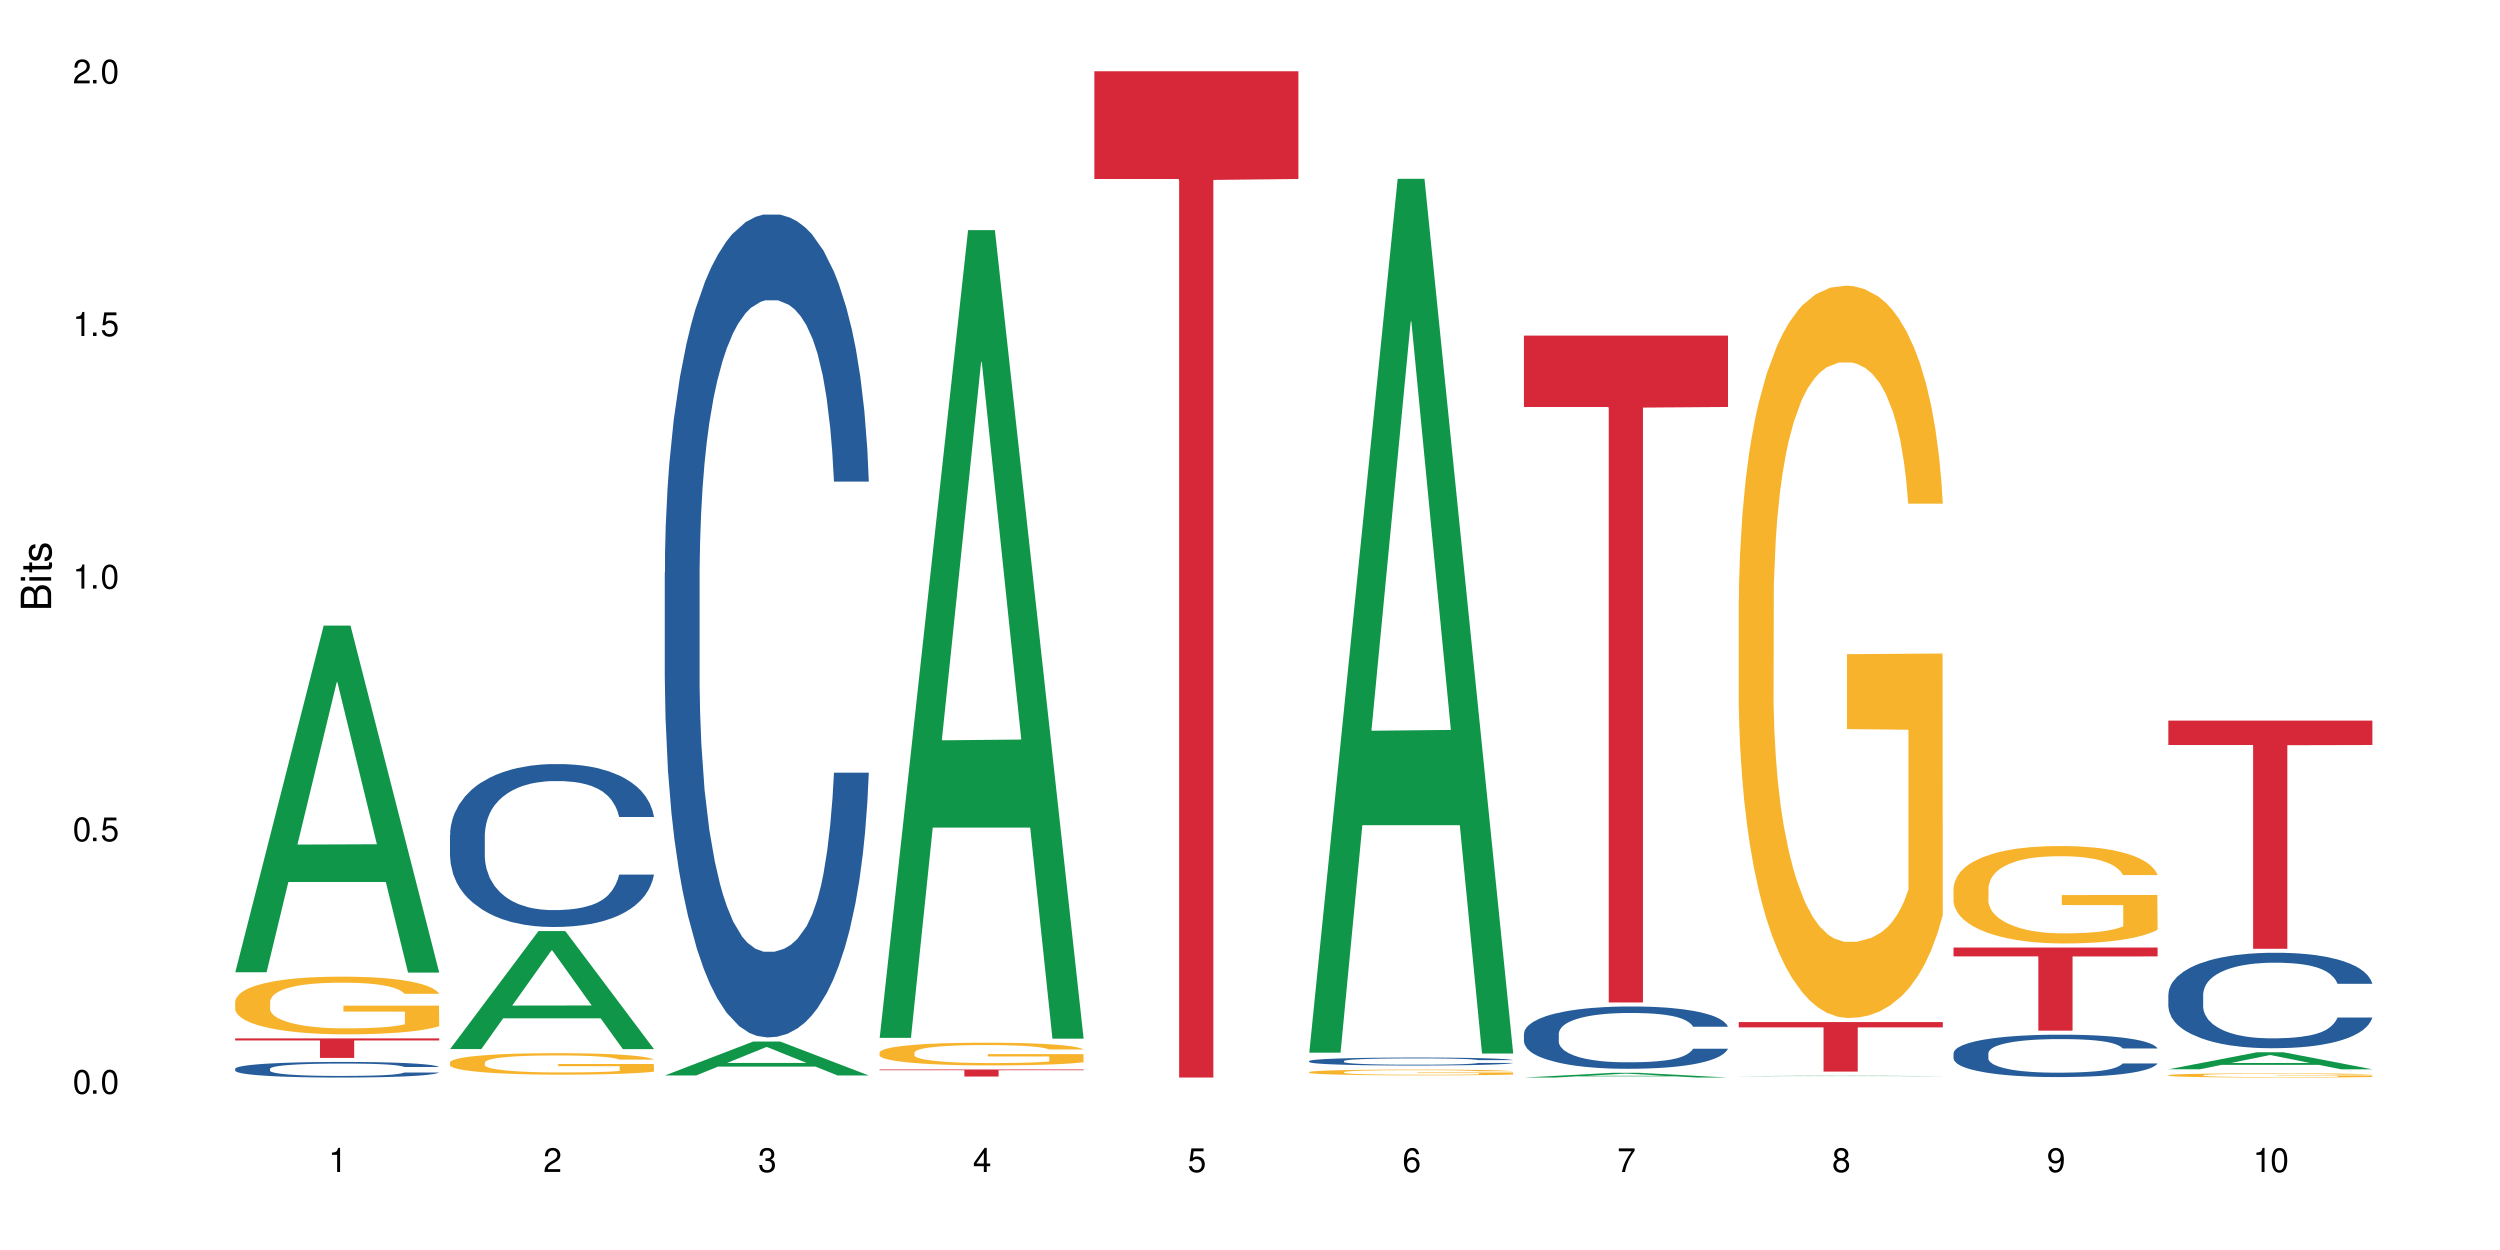 <?xml version="1.0" encoding="UTF-8"?>
<svg xmlns="http://www.w3.org/2000/svg" xmlns:xlink="http://www.w3.org/1999/xlink" width="720" height="360" viewBox="0 0 720 360">
<defs>
<g>
<g id="glyph-0-0">
</g>
<g id="glyph-0-1">
<path d="M 2.641 -6.938 C 2 -6.938 1.422 -6.656 1.078 -6.172 C 0.641 -5.562 0.406 -4.641 0.406 -3.359 C 0.406 -1.016 1.188 0.219 2.641 0.219 C 4.078 0.219 4.859 -1.016 4.859 -3.297 C 4.859 -4.641 4.656 -5.547 4.203 -6.172 C 3.844 -6.656 3.281 -6.938 2.641 -6.938 Z M 2.641 -6.188 C 3.547 -6.188 4 -5.25 4 -3.375 C 4 -1.406 3.562 -0.484 2.625 -0.484 C 1.734 -0.484 1.281 -1.438 1.281 -3.344 C 1.281 -5.25 1.734 -6.188 2.641 -6.188 Z M 2.641 -6.188 "/>
</g>
<g id="glyph-0-2">
<path d="M 1.828 -1 L 0.828 -1 L 0.828 0 L 1.828 0 Z M 1.828 -1 "/>
</g>
<g id="glyph-0-3">
<path d="M 4.562 -6.797 L 1.062 -6.797 L 0.547 -3.094 L 1.328 -3.094 C 1.719 -3.562 2.047 -3.734 2.578 -3.734 C 3.484 -3.734 4.062 -3.109 4.062 -2.094 C 4.062 -1.125 3.484 -0.531 2.578 -0.531 C 1.828 -0.531 1.375 -0.906 1.188 -1.672 L 0.328 -1.672 C 0.453 -1.109 0.547 -0.844 0.75 -0.594 C 1.125 -0.078 1.828 0.219 2.594 0.219 C 3.969 0.219 4.922 -0.781 4.922 -2.219 C 4.922 -3.562 4.031 -4.484 2.719 -4.484 C 2.25 -4.484 1.859 -4.359 1.469 -4.062 L 1.734 -5.969 L 4.562 -5.969 Z M 4.562 -6.797 "/>
</g>
<g id="glyph-0-4">
<path d="M 2.484 -4.938 L 2.484 0 L 3.328 0 L 3.328 -6.938 L 2.766 -6.938 C 2.469 -5.875 2.281 -5.734 0.984 -5.562 L 0.984 -4.938 Z M 2.484 -4.938 "/>
</g>
<g id="glyph-0-5">
<path d="M 4.859 -0.828 L 1.281 -0.828 C 1.359 -1.406 1.672 -1.781 2.5 -2.281 L 3.469 -2.828 C 4.406 -3.344 4.906 -4.062 4.906 -4.906 C 4.906 -5.484 4.672 -6.031 4.266 -6.406 C 3.859 -6.766 3.375 -6.938 2.719 -6.938 C 1.859 -6.938 1.219 -6.625 0.844 -6.031 C 0.609 -5.672 0.5 -5.234 0.484 -4.531 L 1.328 -4.531 C 1.359 -5.016 1.406 -5.281 1.531 -5.516 C 1.75 -5.938 2.188 -6.203 2.703 -6.203 C 3.469 -6.203 4.031 -5.641 4.031 -4.891 C 4.031 -4.344 3.719 -3.859 3.125 -3.516 L 2.234 -3 C 0.812 -2.172 0.406 -1.531 0.328 -0.016 L 4.859 -0.016 Z M 4.859 -0.828 "/>
</g>
<g id="glyph-0-6">
<path d="M 2.125 -3.188 L 2.578 -3.188 C 3.5 -3.188 3.984 -2.766 3.984 -1.922 C 3.984 -1.062 3.469 -0.531 2.594 -0.531 C 1.656 -0.531 1.203 -1 1.156 -2.016 L 0.312 -2.016 C 0.344 -1.453 0.438 -1.094 0.609 -0.781 C 0.953 -0.109 1.625 0.219 2.547 0.219 C 3.953 0.219 4.859 -0.625 4.859 -1.938 C 4.859 -2.828 4.516 -3.297 3.703 -3.594 C 4.344 -3.844 4.656 -4.328 4.656 -5.031 C 4.656 -6.219 3.875 -6.938 2.578 -6.938 C 1.203 -6.938 0.484 -6.172 0.453 -4.703 L 1.297 -4.703 C 1.312 -5.125 1.344 -5.359 1.453 -5.578 C 1.641 -5.969 2.062 -6.203 2.594 -6.203 C 3.344 -6.203 3.797 -5.75 3.797 -5 C 3.797 -4.516 3.609 -4.219 3.25 -4.047 C 3.016 -3.953 2.703 -3.922 2.125 -3.906 Z M 2.125 -3.188 "/>
</g>
<g id="glyph-0-7">
<path d="M 3.141 -1.672 L 3.141 0 L 3.984 0 L 3.984 -1.672 L 4.984 -1.672 L 4.984 -2.438 L 3.984 -2.438 L 3.984 -6.938 L 3.359 -6.938 L 0.266 -2.578 L 0.266 -1.672 Z M 3.141 -2.438 L 1 -2.438 L 3.141 -5.5 Z M 3.141 -2.438 "/>
</g>
<g id="glyph-0-8">
<path d="M 4.781 -5.125 C 4.609 -6.266 3.891 -6.938 2.844 -6.938 C 2.094 -6.938 1.422 -6.578 1.031 -5.953 C 0.594 -5.266 0.406 -4.422 0.406 -3.172 C 0.406 -2 0.578 -1.25 0.984 -0.641 C 1.359 -0.078 1.953 0.219 2.703 0.219 C 3.984 0.219 4.922 -0.75 4.922 -2.094 C 4.922 -3.375 4.062 -4.281 2.844 -4.281 C 2.172 -4.281 1.641 -4.031 1.281 -3.516 C 1.281 -5.234 1.828 -6.188 2.797 -6.188 C 3.391 -6.188 3.797 -5.797 3.938 -5.125 Z M 2.734 -3.531 C 3.547 -3.531 4.062 -2.953 4.062 -2.031 C 4.062 -1.156 3.484 -0.531 2.703 -0.531 C 1.922 -0.531 1.328 -1.188 1.328 -2.078 C 1.328 -2.938 1.906 -3.531 2.734 -3.531 Z M 2.734 -3.531 "/>
</g>
<g id="glyph-0-9">
<path d="M 4.984 -6.797 L 0.438 -6.797 L 0.438 -5.969 L 4.109 -5.969 C 2.5 -3.656 1.828 -2.234 1.328 0 L 2.219 0 C 2.594 -2.172 3.453 -4.047 4.984 -6.094 Z M 4.984 -6.797 "/>
</g>
<g id="glyph-0-10">
<path d="M 3.75 -3.656 C 4.469 -4.094 4.688 -4.438 4.688 -5.078 C 4.688 -6.172 3.844 -6.938 2.641 -6.938 C 1.438 -6.938 0.594 -6.172 0.594 -5.094 C 0.594 -4.438 0.812 -4.094 1.516 -3.656 C 0.734 -3.266 0.359 -2.703 0.359 -1.922 C 0.359 -0.656 1.281 0.219 2.641 0.219 C 3.984 0.219 4.922 -0.656 4.922 -1.922 C 4.922 -2.703 4.531 -3.266 3.75 -3.656 Z M 2.641 -6.188 C 3.359 -6.188 3.812 -5.75 3.812 -5.062 C 3.812 -4.406 3.344 -3.984 2.641 -3.984 C 1.922 -3.984 1.453 -4.406 1.453 -5.078 C 1.453 -5.75 1.922 -6.188 2.641 -6.188 Z M 2.641 -3.266 C 3.484 -3.266 4.062 -2.719 4.062 -1.906 C 4.062 -1.078 3.484 -0.531 2.625 -0.531 C 1.797 -0.531 1.219 -1.094 1.219 -1.906 C 1.219 -2.719 1.781 -3.266 2.641 -3.266 Z M 2.641 -3.266 "/>
</g>
<g id="glyph-0-11">
<path d="M 0.516 -1.578 C 0.672 -0.453 1.406 0.219 2.438 0.219 C 3.188 0.219 3.859 -0.141 4.266 -0.766 C 4.688 -1.453 4.891 -2.297 4.891 -3.547 C 4.891 -4.719 4.703 -5.453 4.312 -6.078 C 3.938 -6.641 3.344 -6.938 2.594 -6.938 C 1.297 -6.938 0.359 -5.969 0.359 -4.625 C 0.359 -3.344 1.234 -2.453 2.453 -2.453 C 3.094 -2.453 3.578 -2.672 4.016 -3.203 C 4 -1.484 3.469 -0.531 2.5 -0.531 C 1.906 -0.531 1.484 -0.906 1.359 -1.578 Z M 2.578 -6.203 C 3.375 -6.203 3.969 -5.531 3.969 -4.641 C 3.969 -3.797 3.391 -3.188 2.547 -3.188 C 1.734 -3.188 1.234 -3.766 1.234 -4.688 C 1.234 -5.562 1.797 -6.203 2.578 -6.203 Z M 2.578 -6.203 "/>
</g>
<g id="glyph-1-0">
</g>
<g id="glyph-1-1">
<path d="M 0 -0.953 L 0 -4.891 C 0 -5.719 -0.234 -6.344 -0.734 -6.797 C -1.188 -7.234 -1.812 -7.469 -2.5 -7.469 C -3.547 -7.469 -4.188 -7 -4.625 -5.875 C -4.984 -6.688 -5.625 -7.094 -6.531 -7.094 C -7.172 -7.094 -7.734 -6.859 -8.141 -6.391 C -8.562 -5.922 -8.75 -5.344 -8.75 -4.5 L -8.75 -0.953 Z M -4.984 -2.062 L -7.766 -2.062 L -7.766 -4.219 C -7.766 -4.844 -7.688 -5.203 -7.453 -5.5 C -7.219 -5.812 -6.859 -5.969 -6.375 -5.969 C -5.891 -5.969 -5.531 -5.812 -5.297 -5.5 C -5.062 -5.203 -4.984 -4.844 -4.984 -4.219 Z M -0.984 -2.062 L -4 -2.062 L -4 -4.781 C -4 -5.766 -3.438 -6.359 -2.484 -6.359 C -1.547 -6.359 -0.984 -5.766 -0.984 -4.781 Z M -0.984 -2.062 "/>
</g>
<g id="glyph-1-2">
<path d="M -6.281 -1.797 L -6.281 -0.797 L 0 -0.797 L 0 -1.797 Z M -8.75 -1.797 L -8.75 -0.797 L -7.484 -0.797 L -7.484 -1.797 Z M -8.75 -1.797 "/>
</g>
<g id="glyph-1-3">
<path d="M -6.281 -3.047 L -6.281 -2.016 L -8.016 -2.016 L -8.016 -1.016 L -6.281 -1.016 L -6.281 -0.172 L -5.469 -0.172 L -5.469 -1.016 L -0.719 -1.016 C -0.078 -1.016 0.281 -1.453 0.281 -2.234 C 0.281 -2.5 0.25 -2.719 0.188 -3.047 L -0.641 -3.047 C -0.609 -2.906 -0.594 -2.766 -0.594 -2.562 C -0.594 -2.141 -0.719 -2.016 -1.156 -2.016 L -5.469 -2.016 L -5.469 -3.047 Z M -6.281 -3.047 "/>
</g>
<g id="glyph-1-4">
<path d="M -4.531 -5.25 C -5.766 -5.25 -6.469 -4.422 -6.469 -2.969 C -6.469 -1.516 -5.719 -0.562 -4.547 -0.562 C -3.562 -0.562 -3.094 -1.062 -2.734 -2.562 L -2.516 -3.484 C -2.344 -4.188 -2.094 -4.469 -1.641 -4.469 C -1.047 -4.469 -0.641 -3.875 -0.641 -3 C -0.641 -2.453 -0.797 -2 -1.062 -1.75 C -1.25 -1.594 -1.422 -1.531 -1.875 -1.469 L -1.875 -0.406 C -0.422 -0.453 0.281 -1.266 0.281 -2.922 C 0.281 -4.5 -0.5 -5.516 -1.719 -5.516 C -2.656 -5.516 -3.172 -4.984 -3.469 -3.734 L -3.703 -2.766 C -3.891 -1.953 -4.156 -1.609 -4.594 -1.609 C -5.188 -1.609 -5.547 -2.125 -5.547 -2.938 C -5.547 -3.75 -5.203 -4.172 -4.531 -4.203 Z M -4.531 -5.25 "/>
</g>
</g>
</defs>
<rect x="-72" y="-36" width="864" height="432" fill="rgb(100%, 100%, 100%)" fill-opacity="1"/>
<path fill-rule="nonzero" fill="rgb(6.275%, 58.824%, 28.235%)" fill-opacity="1" d="M 67.73 280.016 L 67.793 279.922 L 93.223 180.176 L 100.945 180.176 L 126.5 280.109 L 117.52 280.109 L 111.117 254.023 L 83.051 254.023 L 76.773 280.016 L 67.73 280.016 L 85.75 243.234 L 108.543 243.141 L 97.176 196.504 L 97.051 196.41 L 96.926 196.691 L 85.688 243.141 L 85.75 243.234 Z M 67.73 280.016 "/>
<path fill-rule="nonzero" fill="rgb(14.51%, 36.078%, 60%)" fill-opacity="1" d="M 67.73 307.797 L 67.801 307.793 L 67.801 307.691 L 68.02 307.535 L 68.52 307.34 L 69.02 307.203 L 70.312 306.961 L 72.102 306.727 L 73.965 306.547 L 75.328 306.441 L 76.547 306.359 L 79.34 306.207 L 81.133 306.129 L 83.066 306.059 L 85.434 305.988 L 87.152 305.949 L 91.023 305.883 L 93.891 305.855 L 96.113 305.84 L 100.914 305.84 L 103.781 305.859 L 105.859 305.879 L 108.152 305.91 L 110.086 305.949 L 113.457 306.039 L 116.465 306.152 L 117.828 306.219 L 119.977 306.348 L 121.625 306.469 L 122.773 306.578 L 124.062 306.727 L 125.207 306.914 L 126.07 307.121 L 126.5 307.297 L 116.465 307.297 L 115.965 307.133 L 115.391 307.008 L 114.316 306.84 L 113.238 306.719 L 111.734 306.602 L 110.375 306.523 L 108.512 306.445 L 106.863 306.395 L 105.141 306.359 L 103.492 306.336 L 100.34 306.309 L 96.684 306.309 L 95.324 306.316 L 92.527 306.352 L 91.023 306.379 L 88.871 306.438 L 87.367 306.488 L 85.578 306.57 L 84.359 306.641 L 82.852 306.75 L 81.777 306.844 L 80.559 306.98 L 79.844 307.082 L 79.199 307.195 L 78.625 307.332 L 78.195 307.477 L 77.906 307.629 L 77.766 307.773 L 77.766 308.41 L 77.906 308.559 L 78.266 308.73 L 79.199 308.98 L 80.559 309.199 L 82.137 309.371 L 83.641 309.496 L 84.5 309.551 L 85.648 309.617 L 87.441 309.699 L 90.02 309.781 L 91.523 309.816 L 93.816 309.848 L 96.184 309.863 L 99.336 309.863 L 102.133 309.848 L 103.996 309.828 L 105.93 309.793 L 108.582 309.727 L 110.23 309.66 L 111.664 309.582 L 112.738 309.504 L 113.457 309.438 L 114.531 309.309 L 115.391 309.172 L 116.035 309.027 L 116.465 308.887 L 126.5 308.887 L 126.07 309.051 L 125.422 309.211 L 124.777 309.332 L 123.777 309.473 L 122.629 309.602 L 120.98 309.746 L 119.617 309.84 L 117.828 309.941 L 116.18 310.02 L 114.387 310.09 L 111.734 310.172 L 110.016 310.215 L 108.152 310.25 L 105.93 310.281 L 103.137 310.312 L 100.125 310.328 L 97.328 310.332 L 94.32 310.324 L 92.098 310.309 L 89.16 310.27 L 85.504 310.195 L 82.852 310.117 L 80.773 310.039 L 78.984 309.957 L 76.977 309.848 L 74.395 309.668 L 72.82 309.527 L 71.746 309.414 L 70.527 309.254 L 69.664 309.109 L 68.664 308.879 L 67.945 308.586 L 67.73 308.363 Z M 67.73 307.797 "/>
<path fill-rule="nonzero" fill="rgb(96.863%, 70.196%, 16.863%)" fill-opacity="1" d="M 67.73 288.391 L 67.801 288.375 L 67.801 288.074 L 68.09 287.391 L 68.805 286.449 L 69.738 285.676 L 70.742 285.066 L 71.387 284.75 L 72.461 284.293 L 73.395 283.961 L 75.758 283.277 L 78.77 282.641 L 80.418 282.367 L 82.281 282.109 L 84.93 281.82 L 86.148 281.715 L 89.875 281.473 L 94.105 281.32 L 98.762 281.273 L 100.914 281.289 L 103.852 281.352 L 107.863 281.516 L 110.16 281.668 L 111.949 281.82 L 113.812 282.016 L 116.105 282.32 L 118.258 282.684 L 119.977 283.051 L 121.695 283.504 L 123.129 283.992 L 124.348 284.523 L 125.422 285.16 L 126.07 285.691 L 126.5 286.223 L 116.535 286.223 L 115.965 285.691 L 115.32 285.281 L 114.242 284.781 L 113.168 284.414 L 112.094 284.129 L 110.086 283.73 L 108.367 283.488 L 106.215 283.277 L 104.137 283.141 L 101.773 283.051 L 100.34 283.02 L 96.543 283.02 L 93.102 283.125 L 91.094 283.246 L 89.66 283.367 L 87.656 283.598 L 86.438 283.777 L 85.719 283.898 L 83.57 284.371 L 82.137 284.793 L 81.348 285.082 L 80.344 285.539 L 79.629 285.949 L 78.84 286.555 L 78.41 287.012 L 77.836 288.043 L 77.766 290.773 L 77.98 291.352 L 78.41 291.973 L 78.984 292.52 L 79.844 293.098 L 80.703 293.535 L 82.207 294.129 L 83.496 294.523 L 84.5 294.781 L 86.438 295.191 L 87.227 295.328 L 89.09 295.602 L 91.023 295.812 L 93.387 295.996 L 95.18 296.086 L 98.047 296.16 L 101.703 296.16 L 106 296.07 L 108.727 295.949 L 110.59 295.828 L 111.809 295.723 L 113.312 295.555 L 114.387 295.402 L 115.391 295.234 L 116.609 294.977 L 116.609 291.352 L 98.906 291.336 L 98.906 289.637 L 126.426 289.621 L 126.5 295.555 L 124.992 295.965 L 123.129 296.359 L 121.34 296.664 L 119.477 296.922 L 116.824 297.207 L 114.672 297.391 L 111.375 297.602 L 108.367 297.738 L 105.215 297.832 L 102.418 297.875 L 99.121 297.891 L 96.184 297.859 L 93.031 297.77 L 90.52 297.648 L 88.227 297.496 L 85.934 297.301 L 83.066 296.98 L 81.203 296.723 L 79.27 296.406 L 77.336 296.023 L 75.613 295.613 L 74.469 295.297 L 73.32 294.934 L 72.102 294.477 L 70.957 293.961 L 70.098 293.492 L 69.309 292.961 L 68.734 292.457 L 68.16 291.777 L 67.875 291.23 L 67.73 290.758 Z M 67.73 288.391 "/>
<path fill-rule="nonzero" fill="rgb(83.922%, 15.686%, 22.353%)" fill-opacity="1" d="M 67.73 299.055 L 126.5 299.055 L 126.5 299.656 L 102.008 299.664 L 102.008 304.676 L 92.152 304.676 L 92.152 299.668 L 92.008 299.656 L 67.73 299.656 Z M 67.73 299.055 "/>
<path fill-rule="nonzero" fill="rgb(6.275%, 58.824%, 28.235%)" fill-opacity="1" d="M 129.594 302.125 L 129.656 302.094 L 155.082 268.141 L 162.805 268.141 L 188.359 302.156 L 179.383 302.156 L 172.977 293.277 L 144.91 293.277 L 138.633 302.125 L 129.594 302.125 L 147.613 289.605 L 170.402 289.574 L 159.039 273.695 L 158.914 273.664 L 158.789 273.762 L 147.547 289.574 L 147.613 289.605 Z M 129.594 302.125 "/>
<path fill-rule="nonzero" fill="rgb(14.51%, 36.078%, 60%)" fill-opacity="1" d="M 129.594 240.48 L 129.664 240.438 L 129.664 239.41 L 129.879 237.781 L 130.379 235.723 L 130.883 234.309 L 132.172 231.777 L 133.965 229.336 L 135.828 227.449 L 137.188 226.332 L 138.406 225.477 L 141.203 223.891 L 142.992 223.074 L 144.93 222.348 L 147.293 221.617 L 149.016 221.188 L 152.883 220.504 L 155.75 220.203 L 157.973 220.074 L 162.773 220.074 L 165.641 220.246 L 167.719 220.461 L 170.012 220.805 L 171.949 221.188 L 175.316 222.133 L 178.324 223.332 L 179.688 224.02 L 181.836 225.348 L 183.484 226.633 L 184.633 227.746 L 185.922 229.336 L 187.07 231.262 L 187.93 233.449 L 188.359 235.293 L 178.324 235.293 L 177.824 233.578 L 177.25 232.25 L 176.176 230.492 L 175.102 229.25 L 173.598 228.004 L 172.234 227.191 L 170.371 226.375 L 168.723 225.863 L 167.004 225.477 L 165.355 225.219 L 162.199 224.961 L 158.547 224.961 L 157.184 225.047 L 154.391 225.391 L 152.883 225.691 L 150.734 226.289 L 149.23 226.848 L 147.438 227.707 L 146.219 228.434 L 144.715 229.547 L 143.641 230.535 L 142.422 231.949 L 141.703 233.02 L 141.059 234.223 L 140.484 235.637 L 140.055 237.137 L 139.77 238.723 L 139.625 240.266 L 139.625 246.91 L 139.77 248.453 L 140.129 250.254 L 141.059 252.871 L 142.422 255.145 L 143.996 256.945 L 145.504 258.23 L 146.363 258.828 L 147.508 259.516 L 149.301 260.375 L 151.879 261.23 L 153.387 261.574 L 155.68 261.918 L 158.043 262.09 L 161.199 262.09 L 163.992 261.918 L 165.855 261.703 L 167.789 261.359 L 170.441 260.629 L 172.09 259.945 L 173.523 259.129 L 174.598 258.316 L 175.316 257.629 L 176.391 256.301 L 177.25 254.844 L 177.895 253.344 L 178.324 251.883 L 188.359 251.883 L 187.93 253.598 L 187.285 255.273 L 186.641 256.516 L 185.637 258.016 L 184.488 259.344 L 182.84 260.844 L 181.48 261.832 L 179.688 262.902 L 178.039 263.719 L 176.246 264.445 L 173.598 265.305 L 171.875 265.73 L 170.012 266.117 L 167.789 266.461 L 164.996 266.762 L 161.984 266.934 L 159.191 266.977 L 156.18 266.891 L 153.957 266.719 L 151.02 266.332 L 147.367 265.562 L 144.715 264.746 L 142.637 263.93 L 140.844 263.074 L 138.836 261.918 L 136.258 260.031 L 134.68 258.574 L 133.605 257.371 L 132.387 255.699 L 131.527 254.199 L 130.523 251.801 L 129.809 248.754 L 129.594 246.398 Z M 129.594 240.48 "/>
<path fill-rule="nonzero" fill="rgb(96.863%, 70.196%, 16.863%)" fill-opacity="1" d="M 129.594 305.969 L 129.664 305.965 L 129.664 305.852 L 129.949 305.598 L 130.668 305.246 L 131.598 304.961 L 132.602 304.734 L 133.246 304.613 L 134.32 304.445 L 135.254 304.32 L 137.617 304.066 L 140.629 303.828 L 142.277 303.727 L 144.141 303.633 L 146.793 303.523 L 148.012 303.484 L 151.738 303.395 L 155.965 303.34 L 160.625 303.32 L 162.773 303.328 L 165.711 303.352 L 169.727 303.41 L 172.02 303.469 L 173.812 303.523 L 175.676 303.598 L 177.969 303.711 L 180.117 303.848 L 181.836 303.98 L 183.559 304.152 L 184.992 304.332 L 186.211 304.531 L 187.285 304.766 L 187.93 304.965 L 188.359 305.164 L 178.398 305.164 L 177.824 304.965 L 177.18 304.812 L 176.105 304.625 L 175.031 304.492 L 173.953 304.383 L 171.949 304.238 L 170.227 304.145 L 168.078 304.066 L 166 304.016 L 163.633 303.98 L 162.199 303.973 L 158.402 303.973 L 154.961 304.012 L 152.957 304.055 L 151.523 304.102 L 149.516 304.184 L 148.297 304.254 L 147.582 304.297 L 145.43 304.473 L 143.996 304.633 L 143.207 304.738 L 142.207 304.91 L 141.488 305.062 L 140.699 305.285 L 140.27 305.457 L 139.695 305.84 L 139.625 306.855 L 139.84 307.07 L 140.27 307.301 L 140.844 307.504 L 141.703 307.719 L 142.562 307.883 L 144.07 308.105 L 145.359 308.25 L 146.363 308.348 L 148.297 308.5 L 149.086 308.551 L 150.949 308.652 L 152.883 308.73 L 155.25 308.797 L 157.039 308.832 L 159.906 308.859 L 163.562 308.859 L 167.863 308.828 L 170.586 308.781 L 172.449 308.738 L 173.668 308.695 L 175.172 308.637 L 176.246 308.578 L 177.25 308.516 L 178.469 308.422 L 178.469 307.07 L 160.766 307.066 L 160.766 306.434 L 188.289 306.426 L 188.359 308.637 L 186.855 308.789 L 184.992 308.934 L 183.199 309.047 L 181.336 309.145 L 178.684 309.25 L 176.535 309.316 L 173.238 309.398 L 170.227 309.449 L 167.074 309.48 L 164.277 309.5 L 160.984 309.504 L 158.043 309.492 L 154.891 309.461 L 152.383 309.414 L 150.09 309.359 L 147.797 309.285 L 144.93 309.164 L 143.066 309.07 L 141.129 308.953 L 139.195 308.809 L 137.477 308.656 L 136.328 308.539 L 135.184 308.402 L 133.965 308.234 L 132.816 308.043 L 131.957 307.867 L 131.168 307.668 L 130.594 307.484 L 130.023 307.23 L 129.734 307.027 L 129.594 306.852 Z M 129.594 305.969 "/>
<path fill-rule="nonzero" fill="rgb(6.275%, 58.824%, 28.235%)" fill-opacity="1" d="M 191.453 309.73 L 191.516 309.723 L 216.945 299.953 L 224.668 299.953 L 250.219 309.742 L 241.242 309.742 L 234.84 307.184 L 206.773 307.184 L 200.492 309.73 L 191.453 309.73 L 209.473 306.129 L 232.266 306.117 L 220.898 301.551 L 220.773 301.543 L 220.648 301.57 L 209.41 306.117 L 209.473 306.129 Z M 191.453 309.73 "/>
<path fill-rule="nonzero" fill="rgb(14.51%, 36.078%, 60%)" fill-opacity="1" d="M 191.453 164.91 L 191.523 164.695 L 191.523 159.496 L 191.738 151.266 L 192.242 140.867 L 192.742 133.719 L 194.031 120.938 L 195.824 108.59 L 197.688 99.059 L 199.051 93.426 L 200.27 89.094 L 203.062 81.078 L 204.855 76.961 L 206.789 73.277 L 209.156 69.598 L 210.875 67.43 L 214.746 63.965 L 217.613 62.445 L 219.832 61.797 L 224.637 61.797 L 227.5 62.664 L 229.582 63.746 L 231.875 65.48 L 233.809 67.43 L 237.176 72.195 L 240.188 78.262 L 241.547 81.727 L 243.699 88.441 L 245.348 94.941 L 246.492 100.574 L 247.785 108.59 L 248.93 118.336 L 249.789 129.387 L 250.219 138.699 L 240.188 138.699 L 239.684 130.035 L 239.113 123.32 L 238.035 114.438 L 236.961 108.156 L 235.457 101.875 L 234.094 97.758 L 232.23 93.641 L 230.582 91.043 L 228.863 89.094 L 227.215 87.793 L 224.062 86.492 L 220.406 86.492 L 219.043 86.926 L 216.25 88.66 L 214.746 90.176 L 212.594 93.207 L 211.09 96.023 L 209.297 100.355 L 208.078 104.039 L 206.574 109.672 L 205.5 114.652 L 204.281 121.805 L 203.566 127.219 L 202.918 133.285 L 202.348 140.434 L 201.918 148.016 L 201.629 156.031 L 201.484 163.828 L 201.484 197.406 L 201.629 205.203 L 201.988 214.305 L 202.918 227.516 L 204.281 239 L 205.859 248.098 L 207.363 254.594 L 208.223 257.629 L 209.371 261.094 L 211.16 265.426 L 213.742 269.758 L 215.246 271.492 L 217.539 273.227 L 219.906 274.094 L 223.059 274.094 L 225.852 273.227 L 227.715 272.141 L 229.652 270.41 L 232.305 266.727 L 233.953 263.262 L 235.387 259.145 L 236.461 255.027 L 237.176 251.562 L 238.254 244.848 L 239.113 237.48 L 239.758 229.898 L 240.188 222.535 L 250.219 222.535 L 249.789 231.199 L 249.145 239.648 L 248.5 245.93 L 247.496 253.512 L 246.352 260.227 L 244.703 267.809 L 243.34 272.793 L 241.547 278.207 L 239.898 282.324 L 238.109 286.008 L 235.457 290.34 L 233.738 292.504 L 231.875 294.453 L 229.652 296.188 L 226.855 297.703 L 223.848 298.57 L 221.051 298.789 L 218.043 298.355 L 215.82 297.488 L 212.883 295.539 L 209.227 291.641 L 206.574 287.523 L 204.496 283.406 L 202.703 279.074 L 200.699 273.227 L 198.117 263.695 L 196.543 256.328 L 195.465 250.262 L 194.246 241.812 L 193.387 234.234 L 192.383 222.102 L 191.668 206.723 L 191.453 194.805 Z M 191.453 164.91 "/>
<path fill-rule="nonzero" fill="rgb(6.275%, 58.824%, 28.235%)" fill-opacity="1" d="M 253.312 298.914 L 253.375 298.695 L 278.805 66.277 L 286.527 66.277 L 312.082 299.133 L 303.102 299.133 L 296.699 238.352 L 268.633 238.352 L 262.355 298.914 L 253.312 298.914 L 271.332 213.207 L 294.125 212.988 L 282.762 104.324 L 282.633 104.105 L 282.508 104.758 L 271.27 212.988 L 271.332 213.207 Z M 253.312 298.914 "/>
<path fill-rule="nonzero" fill="rgb(96.863%, 70.196%, 16.863%)" fill-opacity="1" d="M 253.312 303.102 L 253.387 303.094 L 253.387 302.977 L 253.672 302.707 L 254.387 302.336 L 255.32 302.031 L 256.324 301.793 L 256.969 301.664 L 258.043 301.488 L 258.977 301.355 L 261.34 301.086 L 264.352 300.836 L 266 300.727 L 267.863 300.625 L 270.516 300.512 L 271.73 300.469 L 275.461 300.375 L 279.688 300.316 L 284.348 300.297 L 286.496 300.305 L 289.434 300.328 L 293.449 300.395 L 295.742 300.453 L 297.531 300.512 L 299.395 300.59 L 301.691 300.711 L 303.84 300.852 L 305.559 300.996 L 307.281 301.176 L 308.715 301.367 L 309.93 301.578 L 311.008 301.828 L 311.652 302.035 L 312.082 302.246 L 302.121 302.246 L 301.547 302.035 L 300.902 301.875 L 299.824 301.68 L 298.75 301.535 L 297.676 301.422 L 295.668 301.266 L 293.949 301.168 L 291.801 301.086 L 289.723 301.031 L 287.355 300.996 L 285.922 300.984 L 282.125 300.984 L 278.684 301.027 L 276.676 301.074 L 275.242 301.121 L 273.238 301.211 L 272.02 301.285 L 271.301 301.332 L 269.152 301.516 L 267.719 301.684 L 266.93 301.797 L 265.926 301.977 L 265.211 302.137 L 264.422 302.379 L 263.992 302.555 L 263.418 302.961 L 263.348 304.039 L 263.562 304.266 L 263.992 304.512 L 264.566 304.727 L 265.426 304.953 L 266.285 305.125 L 267.789 305.359 L 269.082 305.516 L 270.082 305.617 L 272.02 305.777 L 272.809 305.832 L 274.672 305.938 L 276.605 306.023 L 278.973 306.094 L 280.762 306.129 L 283.629 306.16 L 287.285 306.16 L 291.586 306.125 L 294.309 306.078 L 296.172 306.027 L 297.391 305.988 L 298.895 305.922 L 299.969 305.863 L 300.973 305.797 L 302.191 305.695 L 302.191 304.266 L 284.488 304.262 L 284.488 303.59 L 312.008 303.586 L 312.082 305.922 L 310.578 306.082 L 308.715 306.238 L 306.922 306.359 L 305.059 306.461 L 302.406 306.574 L 300.258 306.645 L 296.961 306.727 L 293.949 306.781 L 290.797 306.816 L 288 306.836 L 284.703 306.84 L 281.766 306.828 L 278.613 306.793 L 276.105 306.746 L 273.812 306.688 L 271.516 306.609 L 268.652 306.484 L 266.789 306.383 L 264.852 306.258 L 262.918 306.105 L 261.195 305.945 L 260.051 305.82 L 258.902 305.676 L 257.684 305.496 L 256.539 305.293 L 255.68 305.109 L 254.891 304.898 L 254.316 304.703 L 253.742 304.434 L 253.457 304.219 L 253.312 304.031 Z M 253.312 303.102 "/>
<path fill-rule="nonzero" fill="rgb(83.922%, 15.686%, 22.353%)" fill-opacity="1" d="M 253.312 308.004 L 312.082 308.004 L 312.082 308.223 L 287.59 308.227 L 287.59 310.043 L 277.734 310.043 L 277.734 308.227 L 277.594 308.223 L 253.312 308.223 Z M 253.312 308.004 "/>
<path fill-rule="nonzero" fill="rgb(83.922%, 15.686%, 22.353%)" fill-opacity="1" d="M 315.176 20.527 L 373.941 20.527 L 373.941 51.547 L 349.449 51.82 L 349.449 310.332 L 339.594 310.332 L 339.594 52.094 L 339.453 51.547 L 315.176 51.547 Z M 315.176 20.527 "/>
<path fill-rule="nonzero" fill="rgb(6.275%, 58.824%, 28.235%)" fill-opacity="1" d="M 377.035 303.176 L 377.098 302.938 L 402.527 51.492 L 410.25 51.492 L 435.805 303.41 L 426.824 303.41 L 420.422 237.652 L 392.355 237.652 L 386.078 303.176 L 377.035 303.176 L 395.055 210.449 L 417.848 210.215 L 406.48 92.652 L 406.355 92.414 L 406.23 93.125 L 394.992 210.215 L 395.055 210.449 Z M 377.035 303.176 "/>
<path fill-rule="nonzero" fill="rgb(14.51%, 36.078%, 60%)" fill-opacity="1" d="M 377.035 305.574 L 377.105 305.574 L 377.105 305.523 L 377.32 305.441 L 377.824 305.34 L 378.324 305.273 L 379.617 305.148 L 381.406 305.027 L 383.27 304.938 L 384.633 304.883 L 385.852 304.84 L 388.645 304.762 L 390.438 304.723 L 392.371 304.688 L 394.738 304.652 L 396.457 304.629 L 400.328 304.598 L 403.195 304.582 L 405.414 304.574 L 410.219 304.574 L 413.086 304.582 L 415.164 304.594 L 417.457 304.609 L 419.391 304.629 L 422.758 304.676 L 425.77 304.734 L 427.133 304.77 L 429.281 304.832 L 430.93 304.898 L 432.078 304.953 L 433.367 305.027 L 434.512 305.125 L 435.375 305.23 L 435.805 305.32 L 425.77 305.32 L 425.27 305.238 L 424.695 305.172 L 423.621 305.086 L 422.543 305.023 L 421.039 304.965 L 419.68 304.926 L 417.816 304.883 L 416.168 304.859 L 414.445 304.84 L 412.797 304.828 L 409.645 304.816 L 405.988 304.816 L 404.629 304.82 L 401.832 304.836 L 400.328 304.852 L 398.176 304.879 L 396.672 304.906 L 394.879 304.949 L 393.664 304.984 L 392.156 305.039 L 391.082 305.086 L 389.863 305.156 L 389.148 305.211 L 388.504 305.27 L 387.93 305.336 L 387.5 305.41 L 387.211 305.488 L 387.07 305.562 L 387.07 305.891 L 387.211 305.965 L 387.57 306.055 L 388.504 306.18 L 389.863 306.293 L 391.441 306.379 L 392.945 306.445 L 393.805 306.473 L 394.953 306.508 L 396.742 306.547 L 399.324 306.59 L 400.828 306.609 L 403.121 306.625 L 405.488 306.633 L 408.641 306.633 L 411.438 306.625 L 413.301 306.613 L 415.234 306.598 L 417.887 306.562 L 419.535 306.527 L 420.969 306.488 L 422.043 306.449 L 422.758 306.414 L 423.836 306.348 L 424.695 306.277 L 425.34 306.203 L 425.77 306.133 L 435.805 306.133 L 435.375 306.219 L 434.727 306.301 L 434.082 306.359 L 433.078 306.434 L 431.934 306.5 L 430.285 306.57 L 428.922 306.621 L 427.133 306.672 L 425.484 306.711 L 423.691 306.75 L 421.039 306.789 L 419.32 306.812 L 417.457 306.828 L 415.234 306.848 L 412.438 306.863 L 409.43 306.871 L 406.633 306.871 L 403.625 306.867 L 401.402 306.859 L 398.465 306.84 L 394.809 306.805 L 392.156 306.762 L 390.078 306.723 L 388.289 306.68 L 386.281 306.625 L 383.699 306.531 L 382.125 306.461 L 381.047 306.402 L 379.832 306.32 L 378.969 306.246 L 377.969 306.129 L 377.25 305.98 L 377.035 305.863 Z M 377.035 305.574 "/>
<path fill-rule="nonzero" fill="rgb(96.863%, 70.196%, 16.863%)" fill-opacity="1" d="M 377.035 308.75 L 377.105 308.75 L 377.105 308.719 L 377.395 308.648 L 378.109 308.555 L 379.043 308.477 L 380.047 308.418 L 380.691 308.383 L 381.766 308.34 L 382.695 308.305 L 385.062 308.238 L 388.07 308.172 L 389.719 308.145 L 391.582 308.121 L 394.234 308.09 L 395.453 308.078 L 399.18 308.055 L 403.41 308.039 L 408.066 308.035 L 410.219 308.039 L 413.156 308.043 L 417.168 308.059 L 419.461 308.074 L 421.254 308.09 L 423.117 308.109 L 425.41 308.141 L 427.562 308.176 L 429.281 308.215 L 431 308.258 L 432.434 308.309 L 433.652 308.363 L 434.727 308.426 L 435.375 308.48 L 435.805 308.531 L 425.84 308.531 L 425.27 308.48 L 424.621 308.438 L 423.547 308.387 L 422.473 308.352 L 421.398 308.32 L 419.391 308.281 L 417.672 308.258 L 415.52 308.238 L 413.441 308.223 L 411.078 308.215 L 409.645 308.211 L 405.848 308.211 L 402.406 308.223 L 400.398 308.234 L 398.965 308.246 L 396.961 308.27 L 395.742 308.289 L 395.023 308.301 L 392.875 308.348 L 391.441 308.391 L 390.652 308.418 L 389.648 308.465 L 388.934 308.504 L 388.145 308.566 L 387.715 308.613 L 387.141 308.715 L 387.07 308.988 L 387.285 309.047 L 387.715 309.109 L 388.289 309.164 L 389.148 309.223 L 390.008 309.266 L 391.512 309.324 L 392.801 309.367 L 393.805 309.391 L 395.742 309.434 L 396.527 309.445 L 398.391 309.473 L 400.328 309.496 L 402.691 309.512 L 404.484 309.523 L 407.352 309.531 L 411.008 309.531 L 415.305 309.52 L 418.031 309.508 L 419.895 309.496 L 421.109 309.484 L 422.617 309.469 L 423.691 309.453 L 424.695 309.438 L 425.914 309.41 L 425.914 309.047 L 408.211 309.047 L 408.211 308.875 L 435.73 308.875 L 435.805 309.469 L 434.297 309.512 L 432.434 309.551 L 430.645 309.578 L 428.781 309.605 L 426.129 309.633 L 423.977 309.652 L 420.68 309.676 L 417.672 309.688 L 414.52 309.695 L 411.723 309.703 L 408.426 309.703 L 405.488 309.699 L 402.336 309.691 L 399.824 309.68 L 397.531 309.664 L 395.238 309.645 L 392.371 309.613 L 390.508 309.586 L 388.574 309.555 L 386.641 309.516 L 384.918 309.477 L 383.773 309.441 L 382.625 309.406 L 381.406 309.359 L 380.262 309.309 L 379.398 309.262 L 378.613 309.207 L 378.039 309.156 L 377.465 309.09 L 377.18 309.035 L 377.035 308.988 Z M 377.035 308.75 "/>
<path fill-rule="nonzero" fill="rgb(6.275%, 58.824%, 28.235%)" fill-opacity="1" d="M 438.895 310.332 L 438.957 310.328 L 464.387 308.973 L 472.109 308.973 L 497.664 310.332 L 488.688 310.332 L 482.281 309.977 L 454.215 309.977 L 447.938 310.332 L 438.895 310.332 L 456.914 309.832 L 479.707 309.828 L 468.344 309.195 L 468.219 309.195 L 468.09 309.199 L 456.852 309.828 L 456.914 309.832 Z M 438.895 310.332 "/>
<path fill-rule="nonzero" fill="rgb(14.51%, 36.078%, 60%)" fill-opacity="1" d="M 438.895 297.68 L 438.969 297.664 L 438.969 297.27 L 439.184 296.648 L 439.684 295.863 L 440.188 295.32 L 441.477 294.355 L 443.27 293.418 L 445.133 292.699 L 446.492 292.273 L 447.711 291.945 L 450.508 291.34 L 452.297 291.027 L 454.234 290.75 L 456.598 290.469 L 458.316 290.305 L 462.188 290.043 L 465.055 289.93 L 467.277 289.879 L 472.078 289.879 L 474.945 289.945 L 477.023 290.027 L 479.316 290.156 L 481.254 290.305 L 484.621 290.668 L 487.629 291.125 L 488.992 291.387 L 491.141 291.895 L 492.789 292.387 L 493.938 292.812 L 495.227 293.418 L 496.375 294.156 L 497.234 294.992 L 497.664 295.699 L 487.629 295.699 L 487.129 295.043 L 486.555 294.535 L 485.48 293.863 L 484.406 293.387 L 482.898 292.91 L 481.539 292.602 L 479.676 292.289 L 478.027 292.094 L 476.309 291.945 L 474.66 291.848 L 471.504 291.746 L 467.852 291.746 L 466.488 291.781 L 463.691 291.91 L 462.188 292.027 L 460.039 292.258 L 458.535 292.469 L 456.742 292.797 L 455.523 293.074 L 454.02 293.5 L 452.941 293.879 L 451.727 294.418 L 451.008 294.828 L 450.363 295.289 L 449.789 295.828 L 449.359 296.402 L 449.074 297.008 L 448.93 297.598 L 448.93 300.141 L 449.074 300.73 L 449.43 301.418 L 450.363 302.418 L 451.727 303.285 L 453.301 303.977 L 454.805 304.469 L 455.668 304.695 L 456.812 304.957 L 458.605 305.285 L 461.184 305.613 L 462.691 305.746 L 464.984 305.875 L 467.348 305.941 L 470.5 305.941 L 473.297 305.875 L 475.16 305.793 L 477.094 305.664 L 479.746 305.383 L 481.395 305.121 L 482.828 304.812 L 483.902 304.5 L 484.621 304.238 L 485.695 303.73 L 486.555 303.172 L 487.199 302.598 L 487.629 302.043 L 497.664 302.043 L 497.234 302.695 L 496.59 303.336 L 495.945 303.812 L 494.941 304.387 L 493.793 304.895 L 492.145 305.465 L 490.785 305.844 L 488.992 306.254 L 487.344 306.566 L 485.551 306.844 L 482.898 307.172 L 481.18 307.336 L 479.316 307.484 L 477.094 307.613 L 474.301 307.73 L 471.289 307.793 L 468.496 307.809 L 465.484 307.777 L 463.262 307.711 L 460.324 307.566 L 456.668 307.27 L 454.02 306.957 L 451.941 306.648 L 450.148 306.32 L 448.141 305.875 L 445.562 305.156 L 443.984 304.598 L 442.91 304.141 L 441.691 303.5 L 440.832 302.926 L 439.828 302.008 L 439.109 300.844 L 438.895 299.941 Z M 438.895 297.68 "/>
<path fill-rule="nonzero" fill="rgb(83.922%, 15.686%, 22.353%)" fill-opacity="1" d="M 438.895 96.648 L 497.664 96.648 L 497.664 117.207 L 473.172 117.387 L 473.172 288.715 L 463.316 288.715 L 463.316 117.57 L 463.176 117.207 L 438.895 117.207 Z M 438.895 96.648 "/>
<path fill-rule="nonzero" fill="rgb(6.275%, 58.824%, 28.235%)" fill-opacity="1" d="M 500.758 309.938 L 500.82 309.938 L 526.25 309.781 L 533.973 309.781 L 559.523 309.938 L 550.547 309.938 L 544.141 309.898 L 516.078 309.898 L 509.797 309.938 L 500.758 309.938 L 518.777 309.879 L 541.566 309.879 L 530.203 309.809 L 529.953 309.809 L 518.715 309.879 L 518.777 309.879 Z M 500.758 309.938 "/>
<path fill-rule="nonzero" fill="rgb(96.863%, 70.196%, 16.863%)" fill-opacity="1" d="M 500.758 172.605 L 500.828 172.41 L 500.828 168.559 L 501.117 159.891 L 501.832 147.945 L 502.766 138.121 L 503.766 130.418 L 504.414 126.371 L 505.488 120.594 L 506.418 116.355 L 508.785 107.684 L 511.793 99.594 L 513.441 96.129 L 515.305 92.852 L 517.957 89.191 L 519.176 87.844 L 522.902 84.762 L 527.133 82.836 L 531.789 82.258 L 533.938 82.449 L 536.879 83.219 L 540.891 85.34 L 543.184 87.266 L 544.977 89.191 L 546.84 91.695 L 549.133 95.551 L 551.281 100.172 L 553.004 104.797 L 554.723 110.574 L 556.156 116.738 L 557.375 123.48 L 558.449 131.574 L 559.094 138.316 L 559.523 145.059 L 549.562 145.059 L 548.988 138.316 L 548.344 133.113 L 547.27 126.758 L 546.195 122.133 L 545.121 118.473 L 543.113 113.465 L 541.395 110.383 L 539.242 107.684 L 537.164 105.953 L 534.801 104.797 L 533.367 104.41 L 529.566 104.41 L 526.129 105.758 L 524.121 107.301 L 522.688 108.84 L 520.68 111.73 L 519.461 114.043 L 518.746 115.582 L 516.598 121.555 L 515.164 126.949 L 514.375 130.609 L 513.371 136.387 L 512.652 141.59 L 511.867 149.297 L 511.438 155.074 L 510.863 168.172 L 510.789 202.848 L 511.004 210.168 L 511.438 218.066 L 512.008 225 L 512.867 232.32 L 513.73 237.91 L 515.234 245.422 L 516.523 250.43 L 517.527 253.703 L 519.461 258.906 L 520.25 260.641 L 522.113 264.105 L 524.051 266.805 L 526.414 269.117 L 528.207 270.273 L 531.074 271.234 L 534.727 271.234 L 539.027 270.078 L 541.75 268.539 L 543.613 266.996 L 544.832 265.648 L 546.34 263.527 L 547.414 261.602 L 548.418 259.484 L 549.633 256.211 L 549.633 210.168 L 531.934 209.977 L 531.934 188.402 L 559.453 188.207 L 559.523 263.527 L 558.02 268.73 L 556.156 273.738 L 554.363 277.594 L 552.5 280.867 L 549.852 284.527 L 547.699 286.84 L 544.402 289.535 L 541.395 291.27 L 538.238 292.426 L 535.445 293.004 L 532.148 293.195 L 529.211 292.809 L 526.055 291.656 L 523.547 290.113 L 521.254 288.188 L 518.961 285.684 L 516.094 281.637 L 514.23 278.363 L 512.297 274.316 L 510.359 269.5 L 508.641 264.301 L 507.492 260.254 L 506.348 255.633 L 505.129 249.852 L 503.98 243.301 L 503.121 237.332 L 502.332 230.59 L 501.762 224.23 L 501.188 215.562 L 500.902 208.629 L 500.758 202.656 Z M 500.758 172.605 "/>
<path fill-rule="nonzero" fill="rgb(83.922%, 15.686%, 22.353%)" fill-opacity="1" d="M 500.758 294.359 L 559.523 294.359 L 559.523 295.887 L 535.031 295.898 L 535.031 308.617 L 525.18 308.617 L 525.18 295.914 L 525.035 295.887 L 500.758 295.887 Z M 500.758 294.359 "/>
<path fill-rule="nonzero" fill="rgb(14.51%, 36.078%, 60%)" fill-opacity="1" d="M 562.617 303.305 L 562.691 303.293 L 562.691 303.027 L 562.906 302.602 L 563.406 302.066 L 563.906 301.699 L 565.199 301.039 L 566.988 300.406 L 568.852 299.914 L 570.215 299.625 L 571.434 299.402 L 574.227 298.988 L 576.02 298.777 L 577.953 298.586 L 580.32 298.398 L 582.039 298.285 L 585.91 298.105 L 588.777 298.027 L 591 297.996 L 595.801 297.996 L 598.668 298.039 L 600.746 298.098 L 603.039 298.184 L 604.973 298.285 L 608.344 298.531 L 611.352 298.844 L 612.715 299.023 L 614.863 299.367 L 616.512 299.703 L 617.66 299.992 L 618.949 300.406 L 620.098 300.906 L 620.957 301.477 L 621.387 301.953 L 611.352 301.953 L 610.852 301.508 L 610.277 301.164 L 609.203 300.707 L 608.129 300.383 L 606.621 300.059 L 605.262 299.848 L 603.398 299.637 L 601.75 299.5 L 600.027 299.402 L 598.379 299.332 L 595.227 299.266 L 591.57 299.266 L 590.211 299.289 L 587.414 299.379 L 585.91 299.457 L 583.762 299.613 L 582.254 299.758 L 580.465 299.98 L 579.246 300.172 L 577.738 300.461 L 576.664 300.719 L 575.445 301.086 L 574.73 301.363 L 574.086 301.676 L 573.512 302.043 L 573.082 302.434 L 572.793 302.848 L 572.652 303.25 L 572.652 304.977 L 572.793 305.379 L 573.152 305.848 L 574.086 306.527 L 575.445 307.117 L 577.023 307.586 L 578.527 307.922 L 579.387 308.078 L 580.535 308.258 L 582.328 308.48 L 584.906 308.703 L 586.41 308.793 L 588.707 308.883 L 591.07 308.926 L 594.223 308.926 L 597.02 308.883 L 598.883 308.824 L 600.816 308.734 L 603.469 308.547 L 605.117 308.367 L 606.551 308.156 L 607.625 307.945 L 608.344 307.766 L 609.418 307.422 L 610.277 307.039 L 610.922 306.652 L 611.352 306.27 L 621.387 306.27 L 620.957 306.719 L 620.312 307.152 L 619.664 307.477 L 618.664 307.867 L 617.516 308.211 L 615.867 308.602 L 614.504 308.859 L 612.715 309.137 L 611.066 309.352 L 609.273 309.539 L 606.621 309.762 L 604.902 309.875 L 603.039 309.973 L 600.816 310.062 L 598.023 310.141 L 595.012 310.188 L 592.219 310.199 L 589.207 310.176 L 586.984 310.129 L 584.047 310.031 L 580.391 309.828 L 577.738 309.617 L 575.66 309.406 L 573.871 309.184 L 571.863 308.883 L 569.281 308.391 L 567.707 308.012 L 566.633 307.699 L 565.414 307.266 L 564.555 306.875 L 563.551 306.25 L 562.832 305.457 L 562.617 304.844 Z M 562.617 303.305 "/>
<path fill-rule="nonzero" fill="rgb(96.863%, 70.196%, 16.863%)" fill-opacity="1" d="M 562.617 255.676 L 562.691 255.648 L 562.691 255.137 L 562.977 253.984 L 563.691 252.395 L 564.625 251.086 L 565.629 250.062 L 566.273 249.523 L 567.348 248.754 L 568.281 248.191 L 570.645 247.039 L 573.656 245.961 L 575.305 245.5 L 577.168 245.062 L 579.816 244.578 L 581.035 244.398 L 584.762 243.988 L 588.992 243.73 L 593.648 243.656 L 595.801 243.68 L 598.738 243.781 L 602.754 244.066 L 605.047 244.32 L 606.836 244.578 L 608.699 244.91 L 610.992 245.422 L 613.145 246.039 L 614.863 246.652 L 616.586 247.422 L 618.016 248.242 L 619.234 249.141 L 620.312 250.215 L 620.957 251.113 L 621.387 252.012 L 611.426 252.012 L 610.852 251.113 L 610.207 250.422 L 609.129 249.574 L 608.055 248.961 L 606.98 248.473 L 604.973 247.809 L 603.254 247.398 L 601.105 247.039 L 599.023 246.809 L 596.66 246.652 L 595.227 246.602 L 591.43 246.602 L 587.988 246.781 L 585.98 246.988 L 584.547 247.191 L 582.543 247.574 L 581.324 247.883 L 580.605 248.09 L 578.457 248.883 L 577.023 249.602 L 576.234 250.086 L 575.23 250.855 L 574.516 251.547 L 573.727 252.574 L 573.297 253.344 L 572.723 255.086 L 572.652 259.699 L 572.867 260.672 L 573.297 261.723 L 573.871 262.648 L 574.73 263.621 L 575.59 264.363 L 577.094 265.363 L 578.387 266.031 L 579.387 266.465 L 581.324 267.156 L 582.113 267.387 L 583.977 267.852 L 585.91 268.207 L 588.273 268.516 L 590.066 268.672 L 592.934 268.797 L 596.59 268.797 L 600.891 268.645 L 603.613 268.438 L 605.477 268.234 L 606.695 268.055 L 608.199 267.773 L 609.273 267.516 L 610.277 267.234 L 611.496 266.801 L 611.496 260.672 L 593.793 260.648 L 593.793 257.777 L 621.312 257.75 L 621.387 267.773 L 619.879 268.465 L 618.016 269.133 L 616.227 269.645 L 614.363 270.078 L 611.711 270.566 L 609.559 270.875 L 606.266 271.234 L 603.254 271.465 L 600.102 271.617 L 597.305 271.695 L 594.008 271.719 L 591.07 271.668 L 587.918 271.516 L 585.41 271.309 L 583.113 271.055 L 580.82 270.719 L 577.953 270.184 L 576.09 269.746 L 574.156 269.207 L 572.223 268.566 L 570.5 267.875 L 569.355 267.336 L 568.207 266.723 L 566.988 265.953 L 565.844 265.082 L 564.984 264.289 L 564.195 263.391 L 563.621 262.543 L 563.047 261.391 L 562.762 260.469 L 562.617 259.672 Z M 562.617 255.676 "/>
<path fill-rule="nonzero" fill="rgb(83.922%, 15.686%, 22.353%)" fill-opacity="1" d="M 562.617 272.883 L 621.387 272.883 L 621.387 275.449 L 596.895 275.469 L 596.895 296.832 L 587.039 296.832 L 587.039 275.492 L 586.895 275.449 L 562.617 275.449 Z M 562.617 272.883 "/>
<path fill-rule="nonzero" fill="rgb(6.275%, 58.824%, 28.235%)" fill-opacity="1" d="M 624.48 307.957 L 624.543 307.953 L 649.969 303.059 L 657.691 303.059 L 683.246 307.965 L 674.27 307.965 L 667.863 306.684 L 639.797 306.684 L 633.52 307.957 L 624.48 307.957 L 642.5 306.152 L 665.289 306.148 L 653.926 303.859 L 653.801 303.855 L 653.676 303.867 L 642.438 306.148 L 642.5 306.152 Z M 624.48 307.957 "/>
<path fill-rule="nonzero" fill="rgb(14.51%, 36.078%, 60%)" fill-opacity="1" d="M 624.48 286.371 L 624.551 286.348 L 624.551 285.742 L 624.766 284.789 L 625.266 283.582 L 625.77 282.754 L 627.059 281.273 L 628.852 279.84 L 630.715 278.734 L 632.074 278.082 L 633.293 277.578 L 636.09 276.652 L 637.879 276.172 L 639.816 275.746 L 642.18 275.32 L 643.902 275.066 L 647.77 274.668 L 650.637 274.492 L 652.859 274.414 L 657.66 274.414 L 660.527 274.516 L 662.605 274.641 L 664.898 274.844 L 666.836 275.066 L 670.203 275.621 L 673.215 276.324 L 674.574 276.727 L 676.727 277.504 L 678.375 278.258 L 679.52 278.91 L 680.809 279.84 L 681.957 280.973 L 682.816 282.25 L 683.246 283.332 L 673.215 283.332 L 672.711 282.328 L 672.137 281.547 L 671.062 280.52 L 669.988 279.789 L 668.484 279.062 L 667.121 278.586 L 665.258 278.105 L 663.609 277.805 L 661.891 277.578 L 660.242 277.43 L 657.086 277.277 L 653.434 277.277 L 652.07 277.328 L 649.277 277.531 L 647.77 277.707 L 645.621 278.059 L 644.117 278.383 L 642.324 278.887 L 641.105 279.312 L 639.602 279.965 L 638.527 280.543 L 637.309 281.371 L 636.59 282 L 635.945 282.703 L 635.371 283.531 L 634.941 284.41 L 634.656 285.34 L 634.512 286.246 L 634.512 290.137 L 634.656 291.043 L 635.016 292.098 L 635.945 293.629 L 637.309 294.961 L 638.883 296.016 L 640.391 296.77 L 641.25 297.121 L 642.395 297.523 L 644.188 298.027 L 646.766 298.527 L 648.273 298.73 L 650.566 298.93 L 652.93 299.031 L 656.086 299.031 L 658.879 298.93 L 660.742 298.805 L 662.68 298.602 L 665.328 298.176 L 666.977 297.773 L 668.41 297.297 L 669.488 296.82 L 670.203 296.418 L 671.277 295.641 L 672.137 294.785 L 672.781 293.906 L 673.215 293.051 L 683.246 293.051 L 682.816 294.059 L 682.172 295.035 L 681.527 295.766 L 680.523 296.645 L 679.375 297.422 L 677.727 298.301 L 676.367 298.879 L 674.574 299.508 L 672.926 299.984 L 671.133 300.41 L 668.484 300.914 L 666.762 301.164 L 664.898 301.391 L 662.68 301.594 L 659.883 301.77 L 656.871 301.867 L 654.078 301.895 L 651.066 301.844 L 648.848 301.742 L 645.906 301.516 L 642.254 301.066 L 639.602 300.586 L 637.523 300.109 L 635.73 299.609 L 633.723 298.93 L 631.145 297.824 L 629.566 296.969 L 628.492 296.266 L 627.273 295.289 L 626.414 294.41 L 625.41 293.004 L 624.695 291.219 L 624.48 289.836 Z M 624.48 286.371 "/>
<path fill-rule="nonzero" fill="rgb(96.863%, 70.196%, 16.863%)" fill-opacity="1" d="M 624.48 309.645 L 624.551 309.641 L 624.551 309.621 L 624.836 309.57 L 625.555 309.504 L 626.484 309.445 L 627.488 309.402 L 628.133 309.379 L 629.207 309.348 L 630.141 309.32 L 632.504 309.273 L 635.516 309.227 L 637.164 309.207 L 639.027 309.188 L 641.68 309.168 L 642.898 309.16 L 646.625 309.141 L 650.852 309.129 L 655.512 309.125 L 657.66 309.129 L 660.598 309.133 L 664.613 309.145 L 666.906 309.156 L 668.699 309.168 L 670.562 309.18 L 672.855 309.203 L 675.004 309.23 L 676.727 309.254 L 678.445 309.289 L 679.879 309.324 L 681.098 309.363 L 682.172 309.41 L 682.816 309.445 L 683.246 309.484 L 673.285 309.484 L 672.711 309.445 L 672.066 309.418 L 670.992 309.383 L 669.918 309.355 L 668.84 309.332 L 666.836 309.305 L 665.113 309.289 L 662.965 309.273 L 660.887 309.262 L 658.52 309.254 L 653.289 309.254 L 649.848 309.262 L 647.844 309.27 L 646.41 309.277 L 644.402 309.297 L 643.184 309.309 L 642.469 309.316 L 640.316 309.352 L 638.883 309.383 L 638.098 309.402 L 637.094 309.438 L 636.375 309.465 L 635.586 309.512 L 635.156 309.543 L 634.586 309.617 L 634.512 309.816 L 634.727 309.859 L 635.156 309.902 L 635.73 309.941 L 636.59 309.984 L 637.449 310.016 L 638.957 310.059 L 640.246 310.09 L 641.25 310.105 L 643.184 310.137 L 643.973 310.145 L 645.836 310.168 L 647.77 310.18 L 650.137 310.195 L 651.926 310.203 L 654.793 310.207 L 658.449 310.207 L 662.75 310.199 L 665.473 310.191 L 667.336 310.184 L 668.555 310.176 L 670.059 310.164 L 671.133 310.152 L 672.137 310.141 L 673.355 310.121 L 673.355 309.859 L 655.656 309.855 L 655.656 309.734 L 683.176 309.73 L 683.246 310.164 L 681.742 310.191 L 679.879 310.223 L 678.086 310.242 L 676.223 310.262 L 673.57 310.281 L 671.422 310.297 L 668.125 310.312 L 665.113 310.32 L 661.961 310.328 L 659.168 310.332 L 652.93 310.332 L 649.777 310.324 L 647.27 310.316 L 644.977 310.305 L 642.684 310.289 L 639.816 310.266 L 637.953 310.246 L 636.016 310.223 L 634.082 310.195 L 632.363 310.168 L 631.215 310.145 L 630.07 310.117 L 628.852 310.086 L 627.703 310.047 L 626.844 310.012 L 626.055 309.973 L 625.48 309.938 L 624.91 309.891 L 624.621 309.848 L 624.48 309.816 Z M 624.48 309.645 "/>
<path fill-rule="nonzero" fill="rgb(83.922%, 15.686%, 22.353%)" fill-opacity="1" d="M 624.48 207.527 L 683.246 207.527 L 683.246 214.562 L 658.754 214.625 L 658.754 273.25 L 648.898 273.25 L 648.898 214.688 L 648.758 214.562 L 624.48 214.562 Z M 624.48 207.527 "/>
<g fill="rgb(0%, 0%, 0%)" fill-opacity="1">
<use xlink:href="#glyph-0-1" x="20.965" y="314.993"/>
<use xlink:href="#glyph-0-2" x="25.965" y="314.993"/>
<use xlink:href="#glyph-0-1" x="28.965" y="314.993"/>
</g>
<g fill="rgb(0%, 0%, 0%)" fill-opacity="1">
<use xlink:href="#glyph-0-1" x="20.965" y="242.251"/>
<use xlink:href="#glyph-0-2" x="25.965" y="242.251"/>
<use xlink:href="#glyph-0-3" x="28.965" y="242.251"/>
</g>
<g fill="rgb(0%, 0%, 0%)" fill-opacity="1">
<use xlink:href="#glyph-0-4" x="20.965" y="169.509"/>
<use xlink:href="#glyph-0-2" x="25.965" y="169.509"/>
<use xlink:href="#glyph-0-1" x="28.965" y="169.509"/>
</g>
<g fill="rgb(0%, 0%, 0%)" fill-opacity="1">
<use xlink:href="#glyph-0-4" x="20.965" y="96.767"/>
<use xlink:href="#glyph-0-2" x="25.965" y="96.767"/>
<use xlink:href="#glyph-0-3" x="28.965" y="96.767"/>
</g>
<g fill="rgb(0%, 0%, 0%)" fill-opacity="1">
<use xlink:href="#glyph-0-5" x="20.965" y="24.024"/>
<use xlink:href="#glyph-0-2" x="25.965" y="24.024"/>
<use xlink:href="#glyph-0-1" x="28.965" y="24.024"/>
</g>
<g fill="rgb(0%, 0%, 0%)" fill-opacity="1">
<use xlink:href="#glyph-0-4" x="94.613" y="337.532"/>
</g>
<g fill="rgb(0%, 0%, 0%)" fill-opacity="1">
<use xlink:href="#glyph-0-5" x="156.477" y="337.532"/>
</g>
<g fill="rgb(0%, 0%, 0%)" fill-opacity="1">
<use xlink:href="#glyph-0-6" x="218.336" y="337.532"/>
</g>
<g fill="rgb(0%, 0%, 0%)" fill-opacity="1">
<use xlink:href="#glyph-0-7" x="280.199" y="337.532"/>
</g>
<g fill="rgb(0%, 0%, 0%)" fill-opacity="1">
<use xlink:href="#glyph-0-3" x="342.059" y="337.532"/>
</g>
<g fill="rgb(0%, 0%, 0%)" fill-opacity="1">
<use xlink:href="#glyph-0-8" x="403.918" y="337.532"/>
</g>
<g fill="rgb(0%, 0%, 0%)" fill-opacity="1">
<use xlink:href="#glyph-0-9" x="465.781" y="337.532"/>
</g>
<g fill="rgb(0%, 0%, 0%)" fill-opacity="1">
<use xlink:href="#glyph-0-10" x="527.641" y="337.532"/>
</g>
<g fill="rgb(0%, 0%, 0%)" fill-opacity="1">
<use xlink:href="#glyph-0-11" x="589.5" y="337.532"/>
</g>
<g fill="rgb(0%, 0%, 0%)" fill-opacity="1">
<use xlink:href="#glyph-0-4" x="648.863" y="337.532"/>
<use xlink:href="#glyph-0-1" x="653.863" y="337.532"/>
</g>
<g fill="rgb(0%, 0%, 0%)" fill-opacity="1">
<use xlink:href="#glyph-1-1" x="14.725" y="176.012"/>
<use xlink:href="#glyph-1-2" x="14.725" y="168.012"/>
<use xlink:href="#glyph-1-3" x="14.725" y="165.012"/>
<use xlink:href="#glyph-1-4" x="14.725" y="162.012"/>
</g>
</svg>
